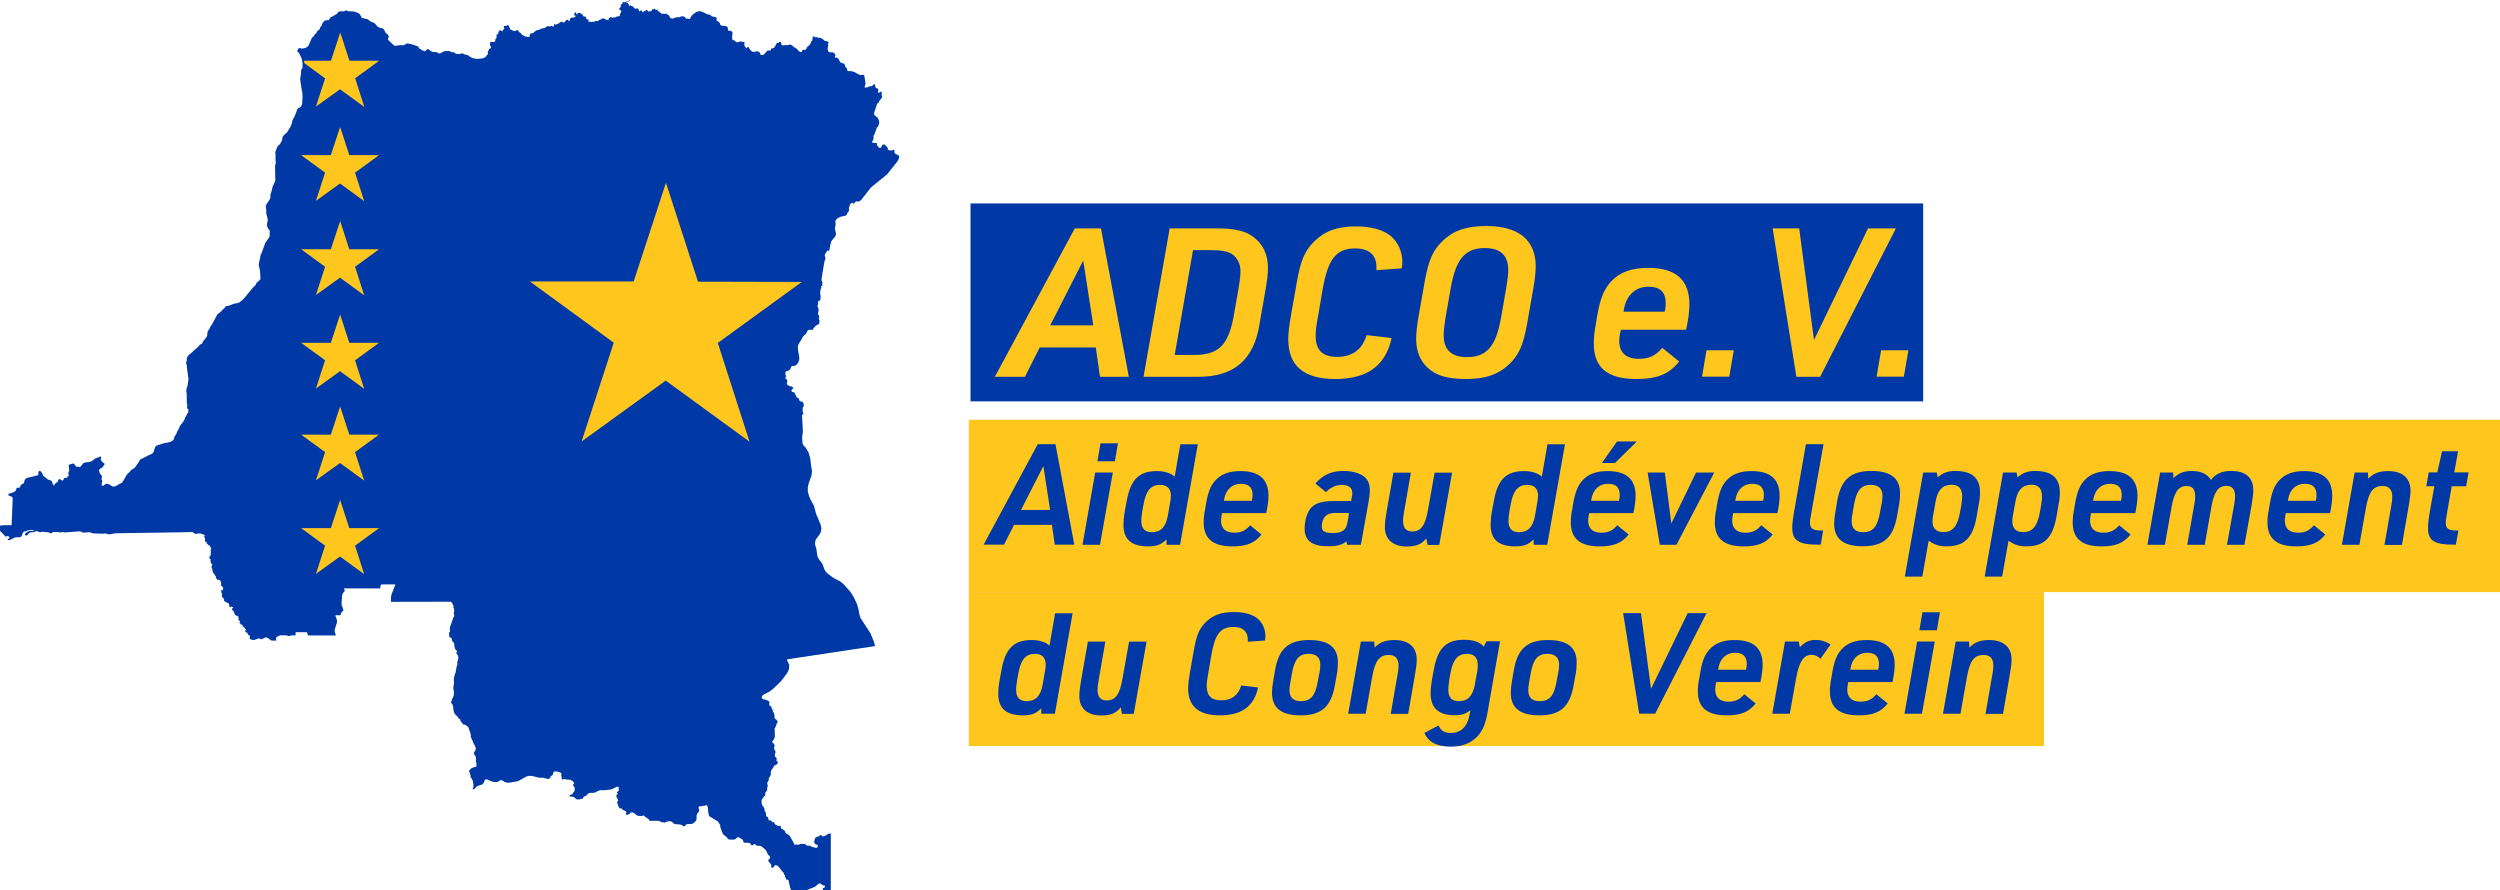 <?xml version="1.0" encoding="UTF-8"?>
<svg xmlns="http://www.w3.org/2000/svg" id="Ebene_2" data-name="Ebene 2" viewBox="0 0 204.48 72.83">
  <g id="Ebene_1-2" data-name="Ebene 1">
    <path d="M51.55,0l-.04.02.04.06h-.05s-.09.05-.09.05h-.04s-.04-.05-.04-.05h-.01s0,0,0,0l-.17.09-.08.02-.07-.04-.04.04-.06.02-.02.02.05.07-.09.03-.04.06-.03.08v.08s-.03.05-.03.05l-.05.06-.04.06.03.09h.02s.08.03.08.03l.03.03v.03s-.01.08-.01.08v.04s-.02.03-.02.03l-.06.06v.04s-.02.1-.02.1v.04s-.05.04-.05.04h-.06s-.17.03-.17.03l-.04.04-.05.02-.25.02-.04-.02h-.03s-.03-.03-.03-.03h-.04s-.03.04-.03.04l-.03.02-.04.02h-.02s-.04.09-.04.09l-.02.09h-.04s-.13-.04-.13-.04l-.13-.07-.14-.04h-.04l-.03.02-.08.05-.02.02-.09.02-.14.09-.08.03h-.04l-.04-.02h-.03s-.04,0-.04,0l-.04.04-.04.04h-.04s-.04-.04-.04-.04l-.06.04h-.08s-.25-.02-.25-.02l-.04-.02.02-.04.05-.06-.05-.04-.12-.04-.04-.03-.02-.05v-.08l-.04-.04-.05-.02h-.1s-.04-.03-.04-.03l-.02-.03-.04-.07-.02-.04-.08-.05-.1-.06-.11-.02-.09.02-.02.05v.08s-.06-.03-.06-.03l-.02-.03-.04-.12-.02-.04-.06.06-.06.09-.02.09.04.04.09.02v.05s-.04.05-.04.05l-.06.04-.28.04-.04.03h0s-.05.12-.05.12v.04s-.02.04-.02.04v.03s-.04.02-.04.02h-.03l-.02-.09-.06-.03h-.08s-.08.06-.08.06l-.11.14-.04.02h-.06s-.07-.06-.07-.06h-.05s-.07,0-.07,0l-.06.04-.1.08-.2.09-.07.04-.06-.06h-.03s-.02,0-.02,0v.02s-.03.04-.03.04v.04s.01.04.01.04v.05s-.09,0-.09,0l-.16-.04h-.03s-.04.04-.04.04h-.04s-.03,0-.03,0l-.08-.02h-.05l-.07.02-.15.11-.08.03-.17.03-.08.02-.15.08-.18.04-.09.04-.23.19-.06.02h-.09s-.06.04-.06.04l-.04.05-.03.07v.04s0,.04,0,.04v.03s-.02.03-.02.03h-.04s-.07,0-.07,0l-.03.02-.06-.04-.07-.02h-.07s-.07-.02-.07-.02h-.01s-.04-.05-.04-.05h-.01s-.01-.03-.01-.03h-.09s-.04-.03-.04-.03l-.05-.11-.11-.06-.02-.02-.04-.03-.1-.13-.06-.05-.18.09h-.09s-.08-.02-.08-.02l-.04-.04-.05-.03-.04-.02h-.06s-.04-.03-.04-.03l-.03-.05v-.06s-.06-.09-.06-.09l-.04-.1-.03-.04h-.09s-.05.04-.05.04l-.04.02h-.06s-.04-.01-.04-.01h-.03l-.04.04-.02.05v.04l.02.05.04.04-.03.04-.09.07-.04.11h-.06s-.07-.06-.07-.06l-.06-.02-.06.02-.04.06-.04.13-.04.06-.03.05-.04.04-.06.04v.04l.02.08v.04s0,.03,0,.03l-.04.07v.02s-.02.02-.02.02l-.05.04v.02s-.01.09-.01.09v.04s-.03.04-.03.04l-.05.03h-.09s-.17,0-.17,0l-.07.04-.02.09v.11s.03.08.03.08l.06.08v.03s0,.04,0,.04l-.04.04-.04.04h-.05s-.03.05-.03.05l-.11.21v.04l.02.08v.04s-.01.04-.01.04l-.07.06-.02.02-.03.06-.07.07-.13.09h-.02s-.08.04-.08.04h-.04s-.46.04-.46.04l-.38-.08-.08-.06-.09-.04-.04-.02-.07-.08h-.02s-.08-.04-.08-.04l-.2-.04-.18-.09h-.04s-.04,0-.04,0h-.02s-.01.02-.01.02h-.04s-.09.03-.09.03h-.23s-.09-.03-.09-.03l-.06-.04-.06-.04-.07-.04h-.19s-.02-.02-.02-.02v-.02s-.04-.01-.04-.01l-.08-.04h-.06s-.13,0-.13,0h-.14s-.07,0-.07,0l-.37.19h-.04s-.08-.01-.08-.01l-.04-.02h-.03s-.03-.04-.03-.04l-.04-.02-.05-.02h-.17s-.07,0-.07,0l-.09-.02-.06-.03-.18-.12-.02-.03-.02-.03h-.04s-.05,0-.05,0h-.04s-.04.03-.04.03l-.03.02-.02.02-.02.04-.03.03-.04.02h-.08s-.03-.04-.03-.04l-.04-.02h-.11s-.04-.08-.04-.08l-.04-.02-.1-.04-.04-.04-.08-.14-.03-.02-.06-.02-.38-.13-.35-.08h-.15s-.05.04-.05.04l-.05.04-.06.04-.09.02h-.31l-.32.05-.09-.02-.08-.05-.42-.4-.04-.08.02-.08.04-.06.02-.06-.03-.08-.06-.09-.07-.07-.06-.03-.04-.03-.08-.18-.08-.12-.06-.06-.06-.03h-.08s-.18-.06-.18-.06l-.07-.04-.08-.06-.18-.22-.07-.05-.25-.1-.13-.08-.09-.08-.1-.06-.35-.07-.09-.04-.04-.05-.02-.06-.1-.16-.04-.05-.06-.04-.17-.08-.12-.03-.08-.04h-.04s-.45-.02-.45-.02l-.14-.07-.08.02-.12.06h-.08s-.26,0-.26,0l-.08.02-.06.05-.08.12-.35.21-.18.08-.03.03-.06.11-.07.1h-.06s-.18.01-.18.01l-.07.02-.13.12-.05.07-.05.09-.03.12-.02.04-.04.04-.04.03-.02.03-.04.15-.05.06-.07.04-.07.06-.13.23h-.01s-.08.04-.08.04l-.02.02h0s-.04.12-.04.12l-.13.11-.09.13-.2.49-.09.13-.13.09-.19.06-.08.02h-.08s-.07,0-.07,0l-.08-.04h-.07s-.08.06-.08.06l-.06.11-.02.08.04.07.11.09.02.04.02.07.13.25.06.16.05.32v.34s-.04.08-.04.08l-.08.13v.08s0,.18,0,.18l-.08.48.13.9.04.11.03.48-.04.56-.04.08-.02.04-.02.07-.06.05-.13.07-.08.05-.05.07-.13.38-.06.1v.04s-.03.08-.03.08l-.02.04-.07.1-.09.2v.05s-.03.11-.03.11l-.09.27-.3.49v.04s-.06.01-.06.01l-.22.21-.05.06-.04.06-.04.23-.02.08-.04.07-.04.07-.06.13-.04.06h-.07s-.02.06-.02.06l-.09.11-.03.04-.15.41v.06l.02.11v.12s0,.37,0,.37l.02.18v.06l-.02.06-.04.13v.07s.02,1.11.02,1.11v.08s-.23.5-.23.5l-.02.08-.02.14-.13.43v.24s-.04.08-.04.08l-.16.27-.08.1-.07.14-.03.09.04.27v.3l.12.49v.11l-.06.3v.11s.03.09.03.09l.07.19.06.03.04.06.03.07v.07s-.02.38-.02.38l-.02.06-.33.47-.3.83-.07.14-.15.72-.02.1.02.09.09.39.04.68-.03.04-.06.07-.25.23-.02.03v.03s-.02.06-.02.06v.02s-.02.01-.02.01l-.04.04-.05.06-.08.06-.73.88-.1.1-.08.09-.03.03-.1.05v.02s-.09.08-.09.08l-.04.03-.21.06-.2.03-.07.02-.26.11-.18.05-.13.02h-.02s-.04.04-.04.04h-.02s-.02.04-.02.04l-.09.11-.15.13-.12.14-.18.14-.08.06-.03.03-.02.02-.04.11-.09.15-.06.15-.06.08-.15.29-.13.17-.08.18-.13.2-.03.06v.06s-.02.04-.02.04v.13l-.02.11-.05.1-.31.4h0s-.02.06-.02.06v.05s-.04.01-.04.01l-.07.05-.06.03h-.02s-.04.04-.04.04l-.06.08-.25.24-.16.13-.21.21-.11.07-.09.08-.1.13-.05.08-.02.09v.12s0,.02,0,.02l-.05.18v.06s0,.06,0,.06l.04.06v.02s.02.04.02.04v.18l.13.93-.08.56-.09.28v.05s-.01.06-.01.06l.04.36v.2s0,.22,0,.22v.21s0,.06,0,.06l.04.08v.08l-.02.17.02.08.04.04.05.03v.04s0,.09,0,.09v.07s-.06.12-.06.12l-.19.33-.08.21-.09.16-.24.3-.15.32-.03.08-.06.06-.06.18-.12.21-.03.03-.02.04-.07.23-.09.09-.02.02-.15.08-.18.05-.17.03-.17.03-.56.18-.07.03-.06.05-.05.07-.12.38-.02.04-.08.09-.02.03h-.04s-.1.06-.1.06l-.15.06-.43.22-.08.04-.11.05-.09.06-.04.07-.02.06-.14.21-.21.29-.09.08-.2.11-.04.04-.02.05-.3.29-.31.53-.04.06-.04.06-.06.05-.18.08-.26.16-.11.04h-.15s-.04,0-.04,0l-.12-.08-.05-.02h-.01s-.04-.06-.04-.06h-.02s-.04-.02-.04-.02h-.08s-.02,0-.02,0l-.04-.04h-.07s-.07.02-.07.02l-.05.03-.08.08-.05.02h-.07s-.07.02-.07.02v-.11s.05-.3.05-.3l-.02-.04-.02-.04-.02-.04v-.04s0-.04,0-.04l.03-.07v-.04s0-.1,0-.1l-.05-.06-.06-.06-.06-.07-.04-.15-.03-.09v-.04s.04-.06.04-.06l.06-.06.15-.06.04-.05.04-.06.06-.08.06-.08v-.07s-.02-.03-.02-.03l-.13-.08-.07-.08-.06-.1-.03-.06v-.04s.03-.05.03-.05v-.05s0-.04,0-.04v-.04s-.03-.01-.03-.01h-.08s-.16.09-.16.09l-.18.04-.08.06-.15.13-.14.07-.15.05-.34.04-.15.06-.11.15h0s0,.02,0,.02l-.06.04-.06.08-.04.03h-.04l-.12-.04h-.11s-.04,0-.04,0l-.04-.04-.06-.11-.04-.04-.08-.06h-.08s-.25.08-.25.08l-.04.02-.02.04.04.38v.08s-.07.15-.07.15v.09s.04.16.04.16l-.02.04h-.06s-.04,0-.04,0l-.02.04.02.07-.02.03h-.04l-.09-.02h-.04s-.08.05-.08.05l-.08.16-.08.02-.05-.02-.08-.08-.05-.02h-.04s-.13.08-.13.08l.04.04v.04s0,.03,0,.03l-.04.02-.2.15-.11.13-.04.04-.08-.17-.03-.13-.02-.05-.04-.04-.06-.03-.23-.08-.07-.05-.18-.16-.1-.06-.04-.04-.04-.13-.07-.1-.04-.06-.08-.1h-.1s-.06.1-.06.1v.13s-.02.11-.02.11l-.14.05-.75.18-.12.06-.06.07-.04.09-.03.08v.09s-.04.05-.04.05l-.18.1-.06.05-.04.08v.06s-.04.04-.04.04l-.09.04h-.15s-.04.04-.04.04v.08s-.08.15-.08.15l-.14.09-.32.11h-.09s-.02.04-.02.04v.08s.02.04.02.04l.02.02.24.08.04.03.03.13-.09,2.17h-.64s-.33.04-.33.04l-.18.1.15.26.07.08.26.26.08.1.02.02.05.02.02.02v.03s.03.07.03.07l.02.03v-.05h0v-.09h.04s.04,0,.04,0l.07.02h.04s.06.02.06.02l.02.05v.06s-.04.05-.04.05l-.09.06-.02.03.05.04h.06s.06,0,.06,0l.42-.21.13-.02h.27l.1-.04.08-.11.06-.18.03-.05.08-.08.03-.02h.07s.03,0,.03,0l.1-.06.14-.04.14-.02h.18s.13.07.13.07h.05s.23.04.23.04h.04s.06.05.06.05l.07.02h.06s.06,0,.06,0l.12-.04h.06s.05.02.05.02l.33.03.15.04.13.06.04-.03.08-.08h.02s.13-.01.13-.01h.31s.11.04.11.04h.05s.07-.04.07-.04h.04s.3.03.3.03l1.17-.09.15.04.09.05.06.02.46-.03h.09s.23.09.23.09h.08s.75.03.75.03l.18-.03.25.06.11.02.49-.09,5.4-.08.83-.02.1.02.06.04.06.05.08.04h.06s.06,0,.06,0l.13-.04h.07s.07,0,.07,0l.07.02.15.06h.03s.14.08.14.08v.04s-.06.06-.06.06v.03l.04.05.02.04v.04s.02.24.02.24l.02.04h.02l.04-.02h.04l.02.04-.08.09h.07s.05.04.05.04l.06.09.05.03h.05s.04.04.04.04l.02.06.06.08.04.06v.05s-.04.05-.04.05v.06s0,.28,0,.28v.04s.01.04.01.04v.04s0,.04,0,.04h-.02s-.04.01-.04.01l-.04.02v.04s-.02.15-.02.15v.02s.04.04.04.04l.02.02h.03s.02,0,.02,0v.05s-.01.05-.01.05l-.04.06v.04h.08l-.02.06v.05l.03.04.04.04.04.04v.04l-.05.09v.06s0,.06,0,.06l.06.13v.06s.03.14.03.14l.02.07.04.06.21.3v.06s.02.06.02.06l.02.06.04.04.04.02h.09s.05.01.05.01l.09.07.05.09.03.22h-.01s-.02.06-.02.06v.04s.04.02.04.02h.05s.02.04.02.04l.02.03.02.03.04.07v.06s-.04.06-.04.06v.08s-.13-.04-.13-.04v.1s.07.25.07.25v.21s.02.04.02.04l.04.02.05.05.06.09v.06s0,.06,0,.06l.02.04.11.04.13.09.1.04.04.04.02.06v.13l.02.06.06.04.04-.06h.02s.02,0,.02,0l.04.02.08.02.04.02.02.03-.02.03-.04.02-.05.02-.02.05v.04s.03.02.03.02l.04.03.04.03.06.09.06.19.06.08.19.09.07.06v.08s0,.06,0,.06v.09s0,.06,0,.06l.06-.03v.03s.02,0,.02,0h0s-.02.02-.02.02l.06.03v.04l-.02.04-.02.04.02.05.06.06.02.04.02.02h.09s.04.04.04.04v.04s0,.05,0,.05l.02.04h.08v.03l-.04.03h.02s.05.01.05.01h.04s.02.05.02.05v.05s0,.03,0,.03l.06-.02.04.05-.02.04-.04.04-.02.05v.03s.05.03.05.03l.08.04-.02.04h0s0,.02,0,.02v.03s.03-.02.03-.02l.02-.02.02-.02.04.12.02.04.04.04.08.04.03.03v.06s-.03.11-.03.11l.03.06.04.04.21.06h.11s.32-.12.32-.12h.12s.13.06.13.06h.05s.24-.13.24-.13l.06-.02.13.02.11.06.2.16.11.02h.34s-.03-.1-.03-.1v-.11s.04-.08.04-.08l.07-.04.06-.02.16-.08h.06s.47,0,.47,0l.15.06h.05s.06-.01.06-.01l.09-.04h.06s.24-.01.24-.01h.02s.08,0,.08,0l-.02-.14v-.08s.06-.04.06-.04h.86l.03.02.02.11.02.05.06.09h2.25l-.08-.3-.02-.1.02-.12.17-.53v-.11s0-.09,0-.09l-.03-.1-.04-.11-.04-.1v-.11s.28.02.28.02h.08s.06-.07.06-.07l.04-.15.06-.06h0s0,0,0,0l.11-.09v-.11l-.1-.26-.04-.13v-.12s.04-.63.04-.63l.04-.12.04-.08.11-.13.03-.06v-.04s-.08-.15-.08-.15h2.99v-.18s.03-.06.03-.06l.04-.06.03-.03h.05s1.08,0,1.08,0l-.33.87-.03.19v.37s4.82-.01,4.82-.01h.08s.02.04.02.04h.02s.03.03.03.03l.03.03.08.19.02.02.02.04v.04s-.03.03-.03.03v.02s.01.04.01.04l.03.03.02.03.02.05v.02s-.03.04-.03.04v.04s.04.04.04.04v.02s0,.05,0,.05l-.04.08v.05s-.01.04-.01.04v.03s.02.02.02.02l.02.04v.15l-.02.03-.06.06-.02.02v.07s-.02.06-.02.06l-.22.62-.02.17.02.1v.04s0,.05,0,.05l-.06.08-.02.04.02.26v.07s.06.03.06.03l.12.07.03.04v.1s.03.08.03.08l.04.06.1.11.02.05v.07s.02.16.02.16l.04.18.04.07.11.11.04.07-.06.03-.02.05.04.1.1.15.03.16-.02.17-.09.3h.02s0,.02,0,.02h.02s.04,0,.04,0l-.07.12-.04.12-.09.53-.03.03-.03.13-.04.09-.04.31.02.2-.06.45.05.39v.15s-.04.16-.04.16l-.12.24-.03.13-.04.08v.09s.08.08.08.08l.03.04.05.16.04.34.04.15.09.16.25.25.06.15h.02s.06-.04.06-.04h.02s0,.11,0,.11l.05.11.22.26.04.02h.02s.03-.04.03-.04l.04.03.07.05.15.1.05.06.03.08.04.14.08.21.04.16.02.05-.02.12.07.18.09.18.07.18.09.15.03.12.06.06v.05s.01.04.01.04l-.02.08v.04s-.02.06-.02.06l-.09.14-.03.08.02.08.04.06.05.05.04.08.02.16v.16s0,.13,0,.13l.06.1-.02.03h0s0,.16,0,.16v.08s-.05.03-.05.03h-.07s-.1.04-.1.04l-.16.06-.07.05-.08.08-.07.09v.06l.04.06.08.27v.15l.02.02.06.04h.02s0,.08,0,.08l.07.11.02.07.05.35-.02.16-.06.15h.1s.07-.05.07-.05l.17-.18.06-.04.39-.13.11-.1.12-.3.14-.02.44.18.15.04h.15s.14,0,.14,0l.09-.05.08-.06.09-.04h.09s.08.04.08.04l.15.1.08.03.15.03h.17s.71-.12.71-.12l.68-.38.16-.05h.15s.15,0,.15,0l.57.15h.13s.15,0,.15,0l.15.02.16.05.16.03.13-.05.03-.04.03-.09.02-.04.04-.03.08-.05.04-.04.04-.08v-.09s.05-.07.05-.07l.07-.04h.13s.18.04.18.04l.17.06.08.08v.04l-.02.07v.08s.04.08.04.08v.04s0,.13,0,.13l.03.05.08-.02.08-.02h.06l.14.04h.08s.14.01.14.01h.08s.08.04.08.04l.11.07.1.09.04.08-.02.05-.04.04-.03.04v.06l.02.04.06.06.03.04.02.06v.08s0,.08,0,.08v.07s-.05.06-.05.06l-.12.19-.05.05-.16.05-.05.04.04.07.06.03h.15l.08.02.09.05.13.12.08.04h.09s.09,0,.09,0l.16-.06h.04s.04,0,.04,0h.04s.03-.04.03-.04v-.04s.03-.04.03-.04l.02-.04.04-.03.04-.02.08-.02.04-.02.04-.04.07-.09.04-.04.15-.06h.29l.15-.04.28-.14.16-.05.15.02.56-.05.23-.05.37-.18.12-.02.05.04v.09s0,.1,0,.1v.08s0,.04,0,.04l-.03.02-.08.04-.05.04.02.03.04.04.02.04-.03.07-.05.04-.03.04v.09l.03.09.09.15.03.06v.04s-.06.06-.06.06l-.02.04v.1s.12.32.12.32l.04.06.03.04.03.02h.04s.05,0,.05,0h.05s.03.04.03.04l.02.04.04.03.22.11.07.06v.02s0,.02,0,.02v.02l-.04.1.03.05.06.03h.08s.04-.02.04-.02l.02-.03.03-.02h.05s.04-.02.04-.02v-.04s.02-.04.02-.04l.04-.02h.18s.13.08.13.08l.12.11.15.09h.07s.22.01.22.01h.05s.07-.04.07-.04h.03s.04,0,.04,0h.02s.01.04.01.04l.21.16.09.04.06.04.05.12.07.03h.05s.66,0,.66,0l.09.03.08.05.08.04h.14s.08.03.08.03h.04s.04-.02.04-.02l.08-.05h.04s.14-.04.14-.04h.15l.09.03.07.05.06.06.07.06.14.04.31.02.15.03.07.04.06.05.07.04.08-.02.06-.06.05-.06.06-.05h.28s.16-.02.16-.02l.15-.08.13-.13.08-.15v-.32s.05-.15.05-.15l.06-.08.06-.06.04-.06v-.11l-.04-.16v-.08s.05-.05.05-.05h.03s.09,0,.09,0h.04s.15-.05.15-.05h.16s.11-.06.11-.06h.02s.07.09.07.09l.04.18.02.18v.13s.08.33.08.33l.72.44.19.31v.15s.2.53.2.53l.06.08.23.18.16.19.11.04h.17s.18,0,.18,0l.13-.04.07-.06.04-.05.05-.04h.1s.08.04.08.04l.22.13.06.07.02.1.03.08.09.03h.07s.06-.01.06-.01l.28.03.04.02.02.03v.04s.03.04.03.04l.09.07.06-.02.06-.06.1-.03.08.04.06.06.06.04h.18s.08,0,.08,0l.07.03.06.04.32.27.05.09.08.19.05.09.13.13.04.07v.1l-.05.06-.06.04-.04.06.03.1.08.11.08.08.06.09v.2s.05.04.05.04h.06l.06-.02.04-.05.06-.11.06-.03.18.04.15.16.26.34.07.06.03.04.04.14v.02s.06.02.06.02l.02.02v.02l-.02.04v.04s0,.04,0,.04v.02s.02.02.02.02h.02s.02,0,.02,0h.01s.04.15.04.15l.04.02h.11s.04.08.04.08l.12.56.06.16.11.11.06.06.06.02.07-.02.07-.02h.1s.1-.02.1-.02h.09l.08.04.04.05.03.06.03.04.06.02.04-.02.07-.09.06-.03.09-.04.23-.15.54-.21.08-.05.23-.2.09-.04h.09s.07.05.07.05l.06.05.07.05h.05s.04,0,.04,0h.03l.04.04v.04s0,.04,0,.04l-.02.04v.03s-.04.02-.04.02l-.07.02-.03.03v.04s0,.08,0,.08v.04s-.03.01-.03.01h-.04s-.04.03-.04.03v.05l.02.05v.04s.04.04.04.04l.04.04.06.04.08.03.15.04h.25s.06,0,.06,0l.06-.12v-4.89s0-.02,0-.02l-.17.02-.08.03-.13.1-.21.09h-.06s-.04-.02-.04-.02l-.07-.06-.05-.02h-.08s-.06.06-.06.06l-.08.05-.17.06-.06.04-.03.05-.04.15-.02.09-.02.04v.04l.02.03.11.14.06.03h.06l.05.02v.07s0,.07,0,.07l-.04.06-.06.04h-.08s-.03,0-.03,0h-.01s-.02-.04-.02-.04h-.02s-.03-.01-.03-.01h-.05s-.03,0-.03,0l-.11-.04-.16-.09h-.04s-.15,0-.15,0h-.04s-.04-.02-.04-.02l-.05-.04-.07-.08h-.04s-.32-.01-.32-.01l-.09.03-.09.04-.06.04-.04-.07h-.06s-.06.04-.06.04h-.06s-.04-.03-.04-.03h-.04s0-.06,0-.06l-.02-.04-.31-.56-.11-.12-.23-.13-.04-.05v-.07s-.06-.08-.06-.08l-.06-.06-.05-.04-.13-.07-.06-.04-.02-.06v-.11s-.04-.04-.04-.04l-.13.02-.08-.02-.19-.1-.05-.04-.07-.14-.05-.04-.09.06v-.04s-.06-.08-.06-.08l-.02-.02-.04-.03-.04-.02h-.04l-.06.02-.04-.06-.04-.19-.05-.04-.06-.02-.04-.05-.04-.27v-.04s-.07-.06-.07-.06l-.02-.04h.01v-.06l-.07-.23-.02-.04-.06-.06-.03-.04-.04-.11-.02-.03-.02-.06v-.21s0-.07,0-.07l.2-.29v-.02s.1-.06.1-.06h.02s-.03-.15-.03-.15l.02-.08.04-.06.04-.04.07-.15v-.13s0-.04,0-.04v-.03s.04-.04.04-.04v-.04s0-.04,0-.04l-.04-.21v-.04l.06-.07.05-.1v-.04s.02-.04.02-.04v-.08s0-.04,0-.04l.03-.04.06-.07v-.04s.03-.04.03-.04l.04-.08v-.04s0-.17,0-.17l.02-.09.04-.09.05-.08.06-.07.03-.04.03-.08.06-.1.02-.02h.02s.05,0,.05,0h.02s.06-.05.06-.05l.06-.06.05-.07v-.08s0-.03,0-.03l-.09-.06-.02-.04v-.04s.03-.09.03-.09v-.04l-.1-.11-.05-.07v-.05l.02-.04-.03-.06v-.04s.04-.04.04-.04v-.04s.02-.05.02-.05v-.05l-.03-.07-.04-.06-.04-.07v-.09s0-.09,0-.09l.02-.06.02-.06-.02-.08h0l-.04-.02h0s-.02-.03-.02-.03v-.04s-.01-.01-.01-.01l-.13-.11.04-.07.09-.11.06-.12.04-.15v-.31s-.02-.28-.02-.28l.02-.08.12-.25.04-.17.04-.07.07-.03h0s-.1-.12-.1-.12l-.02-.06-.02-.02h-.04s-.04-.04-.04-.04l-.06-.08-.02-.08v-.18s-.01-.04-.01-.04l-.04-.09v-.04s-.03-.05-.03-.05l-.07-.08v-.04s0-.02,0-.02l.09-.03.03-.03h-.13l-.04-.02-.02-.05v-.11s-.02-.04-.02-.04l-.03-.04-.1-.07-.04-.04-.02-.06v-.06s.02-.07.02-.07v-.08s-.09-.09-.09-.09l-.14-.07-.18-.04-.17-.06-.06-.14.08-.14.17-.11.35-.17.35-.26.65-.63.49-.65.15-.33.02-.35-.17-.35-.02-.07.11-.04,7.1-1.07-.09-.35-.28-.69-.83-1.28-.1-.36-.04-.25-.13-.49-.29-.62-.23-.36-.56-.64-.3-.25-.54-.28-.52-.39-.12-.13-.09-.14-.2-.52-.26-.34-.11-.19-.04-.15-.06-.47-.12-.43v-.15s.07-.25.07-.25l.29-.39.12-.22.04-.3-.07-.32-.37-.88-.16-.62-.3-.55-.13-.32v-.02l-.08-.31v-.32s.07-.32.07-.32l.23-.64.04-.32v-.15s-.03-.05-.03-.05l-.12-.93-.13-.45-.24-.4-.15-.15-.06-.09-.04-.11-.04-.45.06-.44v-.3s-.06-.98-.06-.98v-.11s.03-.06.03-.06l.11-.1-.06-.05-.03-.08v-.25s0-.08,0-.08l.03-.07.05-.03.02-.04-.04-.25-.04-.06-.05-.04-.07-.03h-.07s-.07-.04-.07-.04l-.04-.07-.02-.08-.02-.06-.06-.04-.07-.03-.06-.03-.02-.06v-.06s-.03-.04-.03-.04l-.06-.08-.04-.11v-.03s-.07-.03-.07-.03h-.08s-.07-.03-.07-.03l-.03-.06v-.08s.04-.06.04-.06l.04-.04h.09s-.06-.11-.06-.11l-.06-.06-.08-.04h-.12s-.05-.04-.05-.04l-.14-.09-.04-.04.03-.3-.03-.08-.04-.04-.04-.02-.04-.02v-.05s0-.06,0-.06l.06-.06v-.05s-.05-.07-.05-.07l-.02-.07v-.08s.02-.11.02-.11l.05-.04.11-.04.09-.03.06-.04.06-.06.04-.07.03-.06v-.04s.02-.04.02-.04l.04-.04.03-.02h.11s.17-.04.17-.04l.13-.11.1-.15.06-.18.03-.16-.02-.13-.1-.61v-.14s0-.14,0-.14l.08-.17.14-.23.1-.16.08-.15.04-.07.19-.16.04-.05.11-.22.05-.06.06-.03h.3s.01-.01.01-.01h.02s.08-.15.08-.15l.13-.14.15-.11.15-.06.04-.23v-.08s-.02-.04-.02-.04l-.04-.08v-.04l.04-.1v-.03l-.02-.08-.04-.06-.04-.06v-.09l.05-.24-.02-.15-.06-.15-.02-.06.02-.05.02-.04.02-.04v-.06s-.02-.07-.02-.07v-.08l.05-.06.11-.04.04-.05v-.06s.02-.23.02-.23l-.04-.23v-.09l.05-.3v-.02s.04-.01.04-.01l.02-.02v-.05s-.04-.04-.04-.04v-.02s0-.04,0-.04l.04-.02h.04l.03-.02v-.06s0-.23,0-.23l-.02-.06-.05-.11v-.07s.24-1.47.24-1.47l.06-.14.02-.07v-.08l-.05-.17v-.06s.04-.11.04-.11l.17-.24.02-.04.04.02.03.02.03.02.04-.03v-.03s.13-.64.13-.64l.03-.08.04-.07.27-.32.07-.15v-.16s-.08-.31-.08-.31v-.08s.06-.32.06-.32l-.03-.21v-.04s.08-.15.08-.15l.05-.03.08-.06.06-.04.16-.08.41-.09.04-.02.04-.05.07-.13h.01s.02-.07.02-.07l.08-.09.03-.07-.02-.16v-.07l.04-.05v-.04s.03-.04.03-.04v-.09s.01-.02.01-.02l.12-.13h.04s.03-.02.03-.02h.04l.04.04.07.04.05-.06.04-.08.06-.05h.13s.06,0,.06,0h.07s.06-.04.06-.04l.05-.03.08-.07.79-1.01,1.32-1.07.84-1.06.11-.2.04-.2-.05-.08-.22-.12-.09-.06-.03-.06v-.08s-.02-.17-.02-.17l-.18.07h-.06s-.06.01-.06.01l-.17-.04-.05-.03-.02-.04h0s.03-.03.03-.03v-.05s-.01-.01-.01-.01l-.22-.25-.06-.04h-.15l-.06.11-.05.13-.11.05-.06-.03-.07-.06-.06-.08-.04-.06-.02-.06v-.06s0-.05,0-.05l-.04-.02h-.27l-.06-.02-.02-.07.04-.08.05-.08.03-.06v-.07s0-.14,0-.14v-.07l.02-.04.08-.12v-.03s.02-.06.02-.06l.13-.35v-.02s0-.04,0-.04l.02-.02h.01s.05-.02.05-.02h.01s.02-.04.02-.04l.1-.26v-.16s-.04-.15-.04-.15l-.09-.16-.06-.06-.18-.13-.04-.06v-.08s0-.08,0-.08l.22-.66.07-.13v-.02s.06,0,.06,0h.02s.02-.03.02-.03v-.06s.08-.13.08-.13l.11-.13.05-.07.02-.08v-.05s-.04-.08-.04-.08v-.05s.02-.11.02-.11v-.04l-.06-.09-.06.02-.08.06-.08.03-.04-.08.04-.2-.06-.07-.12-.05-.05-.04-.03-.06v-.13s-.02-.04-.02-.04l-.07-.05-.06.04-.06.08-.08.05h-.15l-.07.03-.12.06h-.05s-.08.03-.08.03h-.04s-.04-.02-.04-.02l-.04-.04v-.02l.02-.02.02-.05.04-.15v-.08l-.09-.56-.06-.1-.04-.02h-.04l-.04.02h-.04s-.08,0-.08,0h-.04l-.15-.05-.31-.18-.26-.08h-.26s-.06-.03-.06-.03l-.03-.04v-.04s0-.04,0-.04v-.04s-.03-.04-.03-.04l-.1-.11-.04-.09-.02-.08-.04-.08-.09-.05-.16-.04-.06-.04-.06-.08-.09-.18-.06-.07-.09-.06h-.05s-.04,0-.04,0h-.04s-.04-.04-.04-.04v-.05l.02-.04.03-.04v-.04s-.03-.08-.03-.08l-.08-.08-.11-.06h-.08s-.18-.01-.18-.01l-.11-.08-.04-.14v-.17l.04-.11v-.04s0-.04,0-.04l-.03-.06v-.04l.02-.04.04-.05.02-.04-.04-.03-.04-.02-.08-.05h-.03s-.08,0-.08,0h-.03l-.06-.04-.11-.1-.04-.04-.16-.07-.05-.02h-.11l-.12-.05h-.04s-.02,0-.02,0l-.06.03-.02-.02-.04-.04h-.01s-.09-.03-.09-.03h-.06s-.04.06-.04.06v.13s-.02.07-.02.07v.08s-.08.06-.08.06l-.02.04-.03.09-.04.08-.04.07-.2.17-.04.06-.04.09-.06.09h-.06s-.08,0-.08,0h-.09l-.04.04-.02.08-.03.06h-.1s-.09-.04-.09-.04l-.25-.25-.04-.03-.15-.07h0s-.02-.05-.02-.05l-.04-.02-.18-.13-.04-.03-.23.06h-.08s-.18,0-.18,0l-.11.02h-.04l-.1-.04-.02-.08v-.08l-.06-.08-.06-.02-.04.02-.03.04-.06.03h-.11l-.16.31-.06.08-.06.04-.16.04-.04.03v.04s-.03.05-.03.05l-.02.04h-.04s-.04,0-.04,0h-.04s-.04,0-.04,0l-.09.02-.05.04-.16.19-.07.07-.08.05h-.09s-.09-.02-.09-.02l-.03-.04v-.06s-.05-.08-.05-.08l-.13-.1h-.16s-.17.04-.17.04l-.15-.02-.08-.05-.07-.08-.11-.13v-.08s-.04-.03-.04-.03h-.06s-.04.01-.04.01l-.06.07h-.04s-.12-.16-.12-.16l-.02-.04v-.03s-.01-.03-.01-.03v-.04s0-.09,0-.09l.02-.06-.02-.04-.2-.03h-.04s-.03,0-.03,0l-.04-.04h-.02s-.04.01-.04.01h-.02s0,.02,0,.02h0v.03l-.02.02h-.02s-.06-.02-.06-.02h-.02s-.11.02-.11.02h-.03s-.05-.04-.05-.04l-.07-.07-.04-.04h-.03s-.1-.03-.1-.03h-.01l-.03-.06-.02-.09v-.16s.03-.23.03-.23v-.08s-.04-.04-.04-.04l-.02-.04-.04-.04-.04-.02h-.04l-.07.02h-.03l-.06-.04-.02-.06-.03-.16-.05-.09-.07-.04-.35-.04-.08-.03-.06-.06-.02-.04-.02-.08-.02-.04-.03-.04-.13-.09h-.02s-.03-.02-.03-.02l-.02-.02-.02-.02.02-.17v-.05s-.11-.04-.11-.04h-.04s-.06-.04-.06-.04h-.04s-.07-.01-.07-.01h-.04s-.04-.02-.04-.02l-.05-.04-.05-.05-.06-.04h-.06s-.09-.02-.09-.02l-.09-.03-.32-.16-.16-.06-.16-.02-.18.05-.14.08-.11.08-.11.09-.11.13-.02.03-.04.09-.02.04-.04.05h-.02s-.07,0-.07,0h0s-.02-.03-.02-.03l-.02-.02h-.03s-.02,0-.02,0l-.04.04h-.03s-.03-.01-.03-.01l-.16-.17-.03-.02h-.06s-.18,0-.18,0l-.04.02-.05.04h-.04s-.05,0-.05,0h-.04l-.02.04h-.02l-.04-.04h-.06s-.07.01-.07.01l-.05.06-.02-.03-.03.03-.05.02-.06.02h-.03s-.07,0-.07,0l-.11-.04h-.05s0-.04,0-.04l-.07-.15-.05-.04-.06-.04-.06-.04-.04-.06-.09.04-.02.02-.04-.04h-.07s-.07,0-.07,0h-.1s-.08-.05-.08-.05l-.07-.05-.03-.07h-.02s-.05.02-.05.02h-.01s0-.06,0-.06v-.02l-.05.02-.02-.03-.04-.12-.02.02-.04.04v-.02s-.04-.01-.04-.01v-.02s-.07.02-.07.02l-.02-.03-.03-.04-.06-.03v.04s-.04.03-.04.03h-.03s-.04.01-.04.01h-.02s-.02-.01-.02-.01h-.01s0,.09,0,.09v.03s-.02-.01-.02-.01h-.04s-.02,0-.02,0l-.02.05h-.11s-.04.04-.04.04l-.05-.04-.07-.08-.04-.02h-.05s-.04,0-.04,0l-.02.04v.06l-.06-.02h-.07s-.05.05-.05.05v.08s-.08-.06-.08-.06l-.04-.07-.04-.05h-.09s-.01.02-.01.02l-.04.04-.04.02-.03-.08-.02-.03v-.04s0-.05,0-.05h-.02s-.04.01-.04.01h-.02s-.01-.08-.01-.08l-.05-.03h-.04s.04.04.04.04l-.04.05h-.05s-.06-.02-.06-.02l-.04-.03-.11-.12-.06-.04-.08-.02h0s-.01-.01-.01-.01l-.03-.04h-.02s-.05,0-.05,0l-.03.03h-.03s-.06-.04-.06-.04v-.02l.02-.02h.01s0-.03,0-.03l.02-.02h-.09l-.03-.04v-.05s-.04-.05-.04-.05h-.08s-.07,0-.07,0h0ZM2.48,43.41l-.12.03-.15.08-.12.1-.05.1.02.05.05.03h.07l.06-.03.13-.16.06-.04.12-.03.25-.02.11-.06h.02l-.02-.04h-.06l-.13.02-.25-.03h0Z" style="fill: #0039a5; stroke-width: 0px;"></path>
    <g>
      <rect x="79.24" y="34.33" width="125.24" height="14.1" style="fill: #ffc61e; stroke-width: 0px;"></rect>
      <rect x="79.24" y="48.43" width="87.94" height="12.59" style="fill: #ffc61e; stroke-width: 0px;"></rect>
      <g>
        <path d="M82.94,42.93l-.82,1.62h-1.67l4.43-8.22h1.45l1.54,8.22h-1.6l-.23-1.62h-3.11ZM85.34,38.12l-1.83,3.59h2.38l-.55-3.59Z" style="fill: #0039a5; stroke-width: 0px;"></path>
        <path d="M89.58,38.65h1.44l-1.05,5.91h-1.43l1.04-5.91ZM90.01,36.26h1.43l-.25,1.47h-1.43l.25-1.47Z" style="fill: #0039a5; stroke-width: 0px;"></path>
        <path d="M95.41,44.12s-.07.06-.08.07c-.39.37-.77.5-1.42.5-1.37,0-2.02-.56-2.02-1.77,0-.29.03-.67.1-1.06l.16-.86c.31-1.76,1-2.47,2.47-2.47.44,0,.77.07,1.13.23q.07.02.23.15s.05.03.1.07l.46-2.64h1.43l-1.45,8.22h-1.11v-.44ZM93.42,41.93c-.05.24-.07.46-.07.66,0,.63.28.94.86.94.74,0,1.14-.43,1.31-1.35l.2-1.16c.02-.14.05-.33.05-.46,0-.6-.3-.9-.9-.9-.74,0-1.14.48-1.34,1.61l-.12.66Z" style="fill: #0039a5; stroke-width: 0px;"></path>
        <path d="M99.92,42.14c-.03.16-.05.31-.05.44,0,.65.38.99,1.08.99.56,0,.93-.17,1.3-.61l.93.76c-.56.7-1.22.97-2.37.97-1.6,0-2.36-.63-2.36-1.96,0-.3.03-.7.12-1.09l.07-.43c.17-.98.38-1.5.77-1.92.47-.52,1.14-.76,2.05-.76,1.54,0,2.29.67,2.29,2.03,0,.39-.07.88-.18,1.41h-3.62l-.03.18ZM102.39,40.95c.05-.18.06-.3.06-.47,0-.61-.31-.91-.96-.91-.71,0-1.23.47-1.36,1.27l-.02.12h2.28Z" style="fill: #0039a5; stroke-width: 0px;"></path>
        <path d="M110.56,40.72c.03-.17.05-.3.05-.38,0-.45-.3-.68-.86-.68-.48,0-.91.2-1.3.59l-.86-.7c.6-.7,1.31-1.03,2.29-1.03.75,0,1.38.18,1.76.52.27.24.4.6.4,1.06,0,.26-.04.58-.12,1.05l-.61,3.41h-1.12l-.06-.28c-.36.29-.78.4-1.49.4-1.32,0-1.93-.45-1.93-1.43,0-.71.21-1.37.54-1.73.36-.38.92-.54,1.89-.54h1.37l.05-.27ZM109.33,41.95c-.46,0-.75.08-.93.28-.18.17-.29.5-.29.83,0,.39.25.54.91.54.46,0,.77-.1.97-.32.13-.15.17-.29.25-.7l.1-.62h-1.01Z" style="fill: #0039a5; stroke-width: 0px;"></path>
        <path d="M115.4,38.65l-.54,3.1c-.09.52-.1.62-.1.84,0,.59.24.88.75.88.71,0,1.06-.47,1.29-1.77l.54-3.04h1.43l-1.05,5.91h-.96l-.1-.54c-.38.48-.82.67-1.59.67-1.14,0-1.8-.58-1.8-1.58,0-.31.05-.75.16-1.37l.54-3.09h1.43Z" style="fill: #0039a5; stroke-width: 0px;"></path>
        <path d="M125.44,44.12s-.07.06-.08.07c-.39.37-.77.5-1.42.5-1.37,0-2.02-.56-2.02-1.77,0-.29.03-.67.1-1.06l.16-.86c.31-1.76,1-2.47,2.47-2.47.44,0,.77.07,1.13.23q.07.02.23.15s.05.03.1.07l.46-2.64h1.43l-1.45,8.22h-1.11v-.44ZM123.45,41.93c-.05.24-.07.46-.07.66,0,.63.28.94.86.94.74,0,1.14-.43,1.31-1.35l.2-1.16c.02-.14.05-.33.05-.46,0-.6-.3-.9-.9-.9-.74,0-1.14.48-1.34,1.61l-.12.66Z" style="fill: #0039a5; stroke-width: 0px;"></path>
        <path d="M129.95,42.14c-.03.16-.05.31-.05.44,0,.65.38.99,1.08.99.56,0,.93-.17,1.3-.61l.93.76c-.56.7-1.22.97-2.37.97-1.6,0-2.36-.63-2.36-1.96,0-.3.03-.7.12-1.09l.07-.43c.17-.98.38-1.5.77-1.92.47-.52,1.14-.76,2.05-.76,1.54,0,2.29.67,2.29,2.03,0,.39-.07.88-.18,1.41h-3.62l-.03.18ZM132.42,40.95c.05-.18.06-.3.06-.47,0-.61-.31-.91-.96-.91-.71,0-1.23.47-1.36,1.27l-.02.12h2.28ZM132.27,36.11h1.61l-1.79,1.76h-1.07l1.24-1.76Z" style="fill: #0039a5; stroke-width: 0px;"></path>
        <path d="M134.75,38.65h1.42l.53,4.17,2.02-4.17h1.49l-3.09,5.91h-1.36l-1-5.91Z" style="fill: #0039a5; stroke-width: 0px;"></path>
        <path d="M141.73,42.14c-.03.16-.05.31-.05.44,0,.65.38.99,1.08.99.56,0,.93-.17,1.3-.61l.93.76c-.56.7-1.22.97-2.37.97-1.6,0-2.36-.63-2.36-1.96,0-.3.03-.7.12-1.09l.07-.43c.17-.98.38-1.5.77-1.92.47-.52,1.14-.76,2.05-.76,1.54,0,2.29.67,2.29,2.03,0,.39-.07.88-.18,1.41h-3.62l-.03.18ZM144.21,40.95c.05-.18.06-.3.06-.47,0-.61-.31-.91-.96-.91-.71,0-1.23.47-1.36,1.27l-.02.12h2.28Z" style="fill: #0039a5; stroke-width: 0px;"></path>
        <path d="M149.15,36.33l-1.04,5.86c-.06.35-.07.39-.07.53,0,.51.22.67.9.67h.18l-.2,1.16h-.25c-1.56,0-2.08-.36-2.08-1.39,0-.33.05-.69.14-1.24l.98-5.59h1.44Z" style="fill: #0039a5; stroke-width: 0px;"></path>
        <path d="M150.27,40.97c.31-1.75,1.11-2.45,2.8-2.45,1.58,0,2.34.6,2.34,1.84,0,.25-.03.66-.09.97l-.16.9c-.31,1.75-1.11,2.45-2.8,2.45-1.59,0-2.34-.6-2.34-1.85,0-.27.03-.59.1-.96l.15-.9ZM153.9,41.25c.05-.28.07-.5.07-.7,0-.59-.32-.89-.96-.89-.78,0-1.15.44-1.36,1.59l-.12.69c-.06.33-.08.49-.08.68,0,.61.31.91.94.91.79,0,1.17-.44,1.37-1.59l.13-.69Z" style="fill: #0039a5; stroke-width: 0px;"></path>
        <path d="M157.3,38.65h1.11l.08.39c.44-.38.84-.52,1.44-.52,1.37,0,2.02.58,2.02,1.77,0,.3-.03.61-.12,1.05l-.15.88c-.31,1.77-1,2.47-2.48,2.47-.56,0-.99-.14-1.45-.46l-.52,2.93h-1.43l1.5-8.5ZM160.42,41.27c.06-.31.07-.46.07-.66,0-.64-.28-.96-.86-.96-.74,0-1.15.43-1.31,1.36l-.21,1.16c-.03.2-.05.33-.05.46,0,.59.3.89.9.89.74,0,1.15-.48,1.35-1.6l.12-.66Z" style="fill: #0039a5; stroke-width: 0px;"></path>
        <path d="M163.83,38.65h1.11l.08.39c.44-.38.84-.52,1.44-.52,1.37,0,2.02.58,2.02,1.77,0,.3-.03.61-.12,1.05l-.15.88c-.31,1.77-1,2.47-2.48,2.47-.56,0-.99-.14-1.45-.46l-.52,2.93h-1.43l1.5-8.5ZM166.95,41.27c.06-.31.07-.46.07-.66,0-.64-.28-.96-.86-.96-.74,0-1.15.43-1.31,1.36l-.21,1.16c-.03.2-.05.33-.05.46,0,.59.3.89.9.89.74,0,1.15-.48,1.35-1.6l.12-.66Z" style="fill: #0039a5; stroke-width: 0px;"></path>
        <path d="M171,42.14c-.03.16-.05.31-.05.44,0,.65.38.99,1.08.99.56,0,.93-.17,1.3-.61l.93.76c-.56.7-1.22.97-2.37.97-1.6,0-2.36-.63-2.36-1.96,0-.3.04-.7.12-1.09l.07-.43c.17-.98.38-1.5.77-1.92.47-.52,1.14-.76,2.05-.76,1.54,0,2.29.67,2.29,2.03,0,.39-.07.88-.18,1.41h-3.62l-.03.18ZM173.48,40.95c.05-.18.06-.3.06-.47,0-.61-.31-.91-.96-.91-.71,0-1.23.47-1.36,1.27l-.02.12h2.28Z" style="fill: #0039a5; stroke-width: 0px;"></path>
        <path d="M176.67,38.65h1.08l.02.46c.37-.39.86-.59,1.49-.59.75,0,1.29.25,1.58.74.36-.5.9-.74,1.65-.74,1.19,0,1.81.54,1.81,1.58,0,.3-.05.67-.14,1.23l-.58,3.23h-1.43l.58-3.24c.06-.36.08-.53.08-.75,0-.55-.24-.83-.71-.83-.67,0-1,.48-1.23,1.74l-.54,3.08h-1.43l.56-3.21c.08-.4.09-.55.09-.75,0-.58-.23-.85-.7-.85-.68,0-1.01.48-1.24,1.75l-.54,3.06h-1.43l1.04-5.91Z" style="fill: #0039a5; stroke-width: 0px;"></path>
        <path d="M186.93,42.14c-.03.16-.05.31-.05.44,0,.65.38.99,1.08.99.56,0,.93-.17,1.3-.61l.93.76c-.56.7-1.22.97-2.37.97-1.6,0-2.36-.63-2.36-1.96,0-.3.03-.7.12-1.09l.07-.43c.17-.98.38-1.5.77-1.92.47-.52,1.14-.76,2.05-.76,1.54,0,2.29.67,2.29,2.03,0,.39-.07.88-.18,1.41h-3.62l-.03.18ZM189.41,40.95c.05-.18.06-.3.06-.47,0-.61-.31-.91-.96-.91-.71,0-1.23.47-1.36,1.27l-.02.12h2.28Z" style="fill: #0039a5; stroke-width: 0px;"></path>
        <path d="M192.6,38.65h1.08l.03.5c.43-.45.9-.62,1.62-.62,1.17,0,1.83.58,1.83,1.6,0,.3-.05.69-.14,1.21l-.56,3.23h-1.43l.56-3.23c.06-.33.08-.51.08-.7,0-.59-.26-.89-.79-.89-.77,0-1.13.47-1.36,1.76l-.54,3.05h-1.43l1.04-5.91Z" style="fill: #0039a5; stroke-width: 0px;"></path>
        <path d="M198.45,39.77l.2-1.13h.7l.39-1.73h1.31l-.31,1.73h1.17l-.2,1.13h-1.18l-.4,2.29c-.08.48-.09.53-.09.68,0,.5.21.65.88.65h.16l-.21,1.16h-.18c-1.58,0-2.1-.33-2.1-1.35,0-.33.05-.78.14-1.3l.38-2.13h-.67Z" style="fill: #0039a5; stroke-width: 0px;"></path>
        <path d="M85.17,57.94s-.07.06-.08.07c-.39.37-.77.5-1.42.5-1.37,0-2.02-.56-2.02-1.77,0-.29.03-.67.1-1.06l.16-.86c.31-1.76,1-2.47,2.47-2.47.44,0,.77.07,1.13.23q.07.02.23.15s.05.03.1.07l.46-2.64h1.43l-1.45,8.22h-1.11v-.44ZM83.18,55.75c-.05.24-.07.46-.07.66,0,.63.28.94.86.94.74,0,1.14-.43,1.31-1.35l.2-1.16c.02-.14.05-.33.05-.46,0-.6-.3-.9-.9-.9-.74,0-1.14.48-1.34,1.61l-.12.66Z" style="fill: #0039a5; stroke-width: 0px;"></path>
        <path d="M90.41,52.47l-.54,3.1c-.09.52-.1.62-.1.84,0,.59.24.88.75.88.71,0,1.06-.47,1.29-1.77l.54-3.04h1.43l-1.05,5.91h-.96l-.1-.54c-.38.48-.82.67-1.59.67-1.14,0-1.8-.58-1.8-1.58,0-.31.05-.75.16-1.37l.54-3.09h1.43Z" style="fill: #0039a5; stroke-width: 0px;"></path>
        <path d="M102.9,56.24c-.33,1.53-1.35,2.27-3.12,2.27s-2.6-.76-2.6-2.21c0-.35.05-.73.15-1.31l.31-1.76c.22-1.28.45-1.82.99-2.35.59-.58,1.28-.82,2.3-.82.88,0,1.56.2,1.98.58.36.32.59.85.59,1.37,0,.13-.01.21-.03.38l-1.41.1v-.18c0-.66-.41-1.03-1.16-1.03-1.06,0-1.51.56-1.81,2.23l-.26,1.54c-.1.54-.13.78-.13,1.06,0,.81.38,1.17,1.2,1.17s1.38-.4,1.62-1.21l1.38.16Z" style="fill: #0039a5; stroke-width: 0px;"></path>
        <path d="M104.29,54.8c.31-1.75,1.11-2.45,2.8-2.45,1.58,0,2.34.6,2.34,1.84,0,.25-.03.66-.09.97l-.16.9c-.31,1.75-1.11,2.45-2.8,2.45-1.59,0-2.34-.6-2.34-1.85,0-.27.03-.59.1-.96l.15-.9ZM107.92,55.07c.05-.28.07-.5.07-.7,0-.59-.32-.89-.96-.89-.78,0-1.15.44-1.36,1.59l-.12.69c-.06.33-.08.5-.08.68,0,.61.31.91.94.91.79,0,1.17-.44,1.37-1.59l.13-.69Z" style="fill: #0039a5; stroke-width: 0px;"></path>
        <path d="M111.32,52.47h1.08l.03.5c.43-.45.9-.62,1.62-.62,1.17,0,1.83.58,1.83,1.6,0,.3-.05.69-.14,1.21l-.56,3.23h-1.43l.56-3.23c.06-.33.08-.51.08-.7,0-.59-.26-.89-.79-.89-.77,0-1.13.47-1.36,1.76l-.54,3.05h-1.43l1.04-5.91Z" style="fill: #0039a5; stroke-width: 0px;"></path>
        <path d="M120.27,58.09c-.37.3-.73.41-1.3.41-1.31,0-1.96-.59-1.96-1.8,0-.29.03-.6.1-1.04l.16-.86c.31-1.77,1-2.47,2.47-2.47.78,0,1.26.16,1.62.55l.22-.43h1.11l-1.01,5.76c-.17,1-.41,1.57-.86,2.04-.52.54-1.23.82-2.14.82-1.15,0-1.85-.37-2.18-1.12l1.16-.61c.21.44.48.61,1.01.61.84,0,1.36-.53,1.54-1.54l.06-.33ZM118.53,55.75c-.06.28-.07.45-.07.64,0,.66.28.96.86.96.74,0,1.14-.43,1.31-1.35l.21-1.16c.02-.15.03-.31.03-.46,0-.6-.3-.9-.9-.9-.74,0-1.14.48-1.34,1.61l-.12.66Z" style="fill: #0039a5; stroke-width: 0px;"></path>
        <path d="M123.82,54.8c.31-1.75,1.11-2.45,2.8-2.45,1.58,0,2.34.6,2.34,1.84,0,.25-.03.66-.09.97l-.16.9c-.31,1.75-1.11,2.45-2.8,2.45-1.59,0-2.34-.6-2.34-1.85,0-.27.03-.59.1-.96l.15-.9ZM127.45,55.07c.05-.28.07-.5.07-.7,0-.59-.32-.89-.96-.89-.78,0-1.15.44-1.36,1.59l-.12.69c-.06.33-.08.5-.08.68,0,.61.31.91.94.91.79,0,1.17-.44,1.37-1.59l.13-.69Z" style="fill: #0039a5; stroke-width: 0px;"></path>
        <path d="M132.75,50.15h1.47l.82,6.19,3-6.19h1.54l-4.2,8.22h-1.31l-1.31-8.22Z" style="fill: #0039a5; stroke-width: 0px;"></path>
        <path d="M140.34,55.96c-.03.16-.05.31-.05.44,0,.65.38.99,1.08.99.56,0,.93-.17,1.3-.61l.93.76c-.56.7-1.22.97-2.37.97-1.6,0-2.36-.63-2.36-1.96,0-.3.03-.7.12-1.09l.07-.43c.17-.98.38-1.5.77-1.92.47-.52,1.14-.76,2.05-.76,1.54,0,2.29.67,2.29,2.03,0,.39-.07.88-.18,1.41h-3.62l-.03.18ZM142.81,54.77c.05-.18.06-.3.06-.47,0-.61-.31-.91-.96-.91-.71,0-1.23.47-1.36,1.27l-.02.12h2.28Z" style="fill: #0039a5; stroke-width: 0px;"></path>
        <path d="M146.01,52.47h1.11l.09.46c.47-.45.78-.59,1.31-.59.43,0,.76.1,1.21.37l-.83,1.17c-.26-.23-.47-.32-.73-.32-.66,0-1.03.58-1.27,1.96l-.51,2.86h-1.43l1.04-5.91Z" style="fill: #0039a5; stroke-width: 0px;"></path>
        <path d="M151.14,55.96c-.03.16-.05.31-.05.44,0,.65.38.99,1.08.99.56,0,.93-.17,1.3-.61l.93.76c-.56.7-1.22.97-2.37.97-1.6,0-2.36-.63-2.36-1.96,0-.3.03-.7.12-1.09l.07-.43c.17-.98.38-1.5.77-1.92.47-.52,1.14-.76,2.05-.76,1.54,0,2.29.67,2.29,2.03,0,.39-.07.88-.18,1.41h-3.62l-.03.18ZM153.62,54.77c.05-.18.06-.3.06-.47,0-.61-.31-.91-.96-.91-.71,0-1.23.47-1.36,1.27l-.02.12h2.28Z" style="fill: #0039a5; stroke-width: 0px;"></path>
        <path d="M156.81,52.47h1.44l-1.05,5.91h-1.43l1.04-5.91ZM157.24,50.08h1.43l-.25,1.47h-1.43l.25-1.47Z" style="fill: #0039a5; stroke-width: 0px;"></path>
        <path d="M159.97,52.47h1.08l.03.5c.43-.45.9-.62,1.62-.62,1.17,0,1.83.58,1.83,1.6,0,.3-.05.69-.14,1.21l-.56,3.23h-1.43l.56-3.23c.06-.33.08-.51.08-.7,0-.59-.26-.89-.79-.89-.77,0-1.13.47-1.36,1.76l-.54,3.05h-1.43l1.04-5.91Z" style="fill: #0039a5; stroke-width: 0px;"></path>
      </g>
      <rect x="79.38" y="16.64" width="77.92" height="16.19" style="fill: #0039a5; stroke-width: 0px;"></rect>
      <g>
        <path d="M85.04,28.42l-1.21,2.4h-2.46l6.54-12.14h2.14l2.28,12.14h-2.36l-.34-2.4h-4.59ZM88.6,21.31l-2.7,5.3h3.52l-.82-5.3Z" style="fill: #ffc61e; stroke-width: 0px;"></path>
        <path d="M95.68,18.68h3.86c1.39,0,2.28.2,2.91.65.83.59,1.26,1.46,1.26,2.58,0,.46-.07,1.04-.19,1.73l-.48,2.74c-.44,3.03-2.09,4.47-5.12,4.44h-4.39l2.14-12.14ZM97.57,29.03c2.04.03,2.87-.73,3.32-3.09l.42-2.38c.1-.63.15-1,.15-1.36,0-.63-.25-1.12-.71-1.43-.32-.2-.85-.31-1.67-.31h-1.5l-1.5,8.57h1.48Z" style="fill: #ffc61e; stroke-width: 0px;"></path>
        <path d="M113.82,27.65c-.49,2.26-1.99,3.35-4.61,3.35s-3.84-1.12-3.84-3.26c0-.51.07-1.07.22-1.94l.46-2.6c.32-1.89.66-2.69,1.46-3.47.87-.85,1.89-1.21,3.4-1.21,1.29,0,2.29.29,2.92.85.53.48.87,1.26.87,2.02,0,.19-.02.31-.05.56l-2.07.15v-.27c0-.97-.61-1.51-1.72-1.51-1.56,0-2.23.83-2.67,3.3l-.39,2.28c-.15.8-.19,1.16-.19,1.56,0,1.19.56,1.73,1.77,1.73s2.04-.59,2.4-1.78l2.04.24Z" style="fill: #ffc61e; stroke-width: 0px;"></path>
        <path d="M116.53,23.03c.32-1.79.68-2.58,1.51-3.37.9-.83,1.92-1.17,3.54-1.17,2.63,0,4.03,1.14,4.03,3.31,0,.44-.07,1.09-.19,1.75l-.51,2.91c-.32,1.78-.68,2.6-1.51,3.37-.88.82-1.94,1.17-3.45,1.17s-2.46-.25-3.18-.92c-.63-.59-.94-1.36-.94-2.38,0-.46.07-1.09.19-1.78l.51-2.89ZM123.21,23.49c.1-.61.15-1.05.15-1.41,0-1.19-.63-1.79-1.9-1.79-1.62,0-2.36.87-2.79,3.2l-.44,2.52c-.1.61-.15,1.07-.15,1.43,0,1.17.65,1.77,1.89,1.77,1.63,0,2.38-.87,2.8-3.2l.44-2.52Z" style="fill: #ffc61e; stroke-width: 0px;"></path>
        <path d="M132.51,27.24c-.05.24-.07.46-.07.65,0,.95.56,1.46,1.6,1.46.83,0,1.38-.25,1.92-.9l1.38,1.12c-.83,1.04-1.8,1.43-3.5,1.43-2.36,0-3.48-.93-3.48-2.89,0-.44.05-1.04.17-1.61l.1-.63c.25-1.45.56-2.21,1.14-2.84.7-.77,1.68-1.12,3.03-1.12,2.28,0,3.38.99,3.38,2.99,0,.58-.1,1.29-.27,2.07h-5.34l-.05.27ZM136.16,25.49c.07-.27.08-.44.08-.7,0-.9-.46-1.34-1.41-1.34-1.05,0-1.82.7-2.01,1.87l-.03.17h3.37Z" style="fill: #ffc61e; stroke-width: 0px;"></path>
        <path d="M139.58,28.65h2.23l-.37,2.16h-2.23l.37-2.16Z" style="fill: #ffc61e; stroke-width: 0px;"></path>
        <path d="M144.98,18.68h2.18l1.21,9.13,4.42-9.13h2.28l-6.2,12.14h-1.94l-1.94-12.14Z" style="fill: #ffc61e; stroke-width: 0px;"></path>
        <path d="M153.86,28.65h2.23l-.37,2.16h-2.23l.37-2.16Z" style="fill: #ffc61e; stroke-width: 0px;"></path>
      </g>
    </g>
    <path d="M61.31,36.13l-6.86-5-6.88,4.98,2.63-8.08-6.86-5.01h8.49s2.64-8.07,2.64-8.07l2.62,8.09,8.49.02-6.87,4.99,2.6,8.09h0ZM29.77,46.95l-1.96-1.43-1.97,1.42.75-2.31-1.96-1.43h2.43s.76-2.31.76-2.31l.75,2.31h2.43s-1.96,1.43-1.96,1.43l.74,2.31h0ZM29.77,39.3l-1.96-1.43-1.97,1.42.75-2.31-1.96-1.43h2.43s.76-2.31.76-2.31l.75,2.31h2.43s-1.96,1.43-1.96,1.43l.74,2.31ZM29.77,31.79l-1.96-1.43-1.97,1.42.75-2.31-1.96-1.43h2.43s.76-2.31.76-2.31l.75,2.31h2.43s-1.96,1.43-1.96,1.43l.74,2.31h0ZM29.77,24.14l-1.96-1.43-1.97,1.42.75-2.31-1.96-1.43h2.43s.76-2.31.76-2.31l.75,2.31h2.43s-1.96,1.43-1.96,1.43l.74,2.31h0ZM29.77,16.44l-1.96-1.43-1.97,1.42.75-2.31-1.96-1.43h2.43s.76-2.31.76-2.31l.75,2.31h2.43s-1.96,1.43-1.96,1.43l.74,2.31ZM29.77,8.73l-1.96-1.43-1.97,1.42.75-2.31-1.7-1.25-.02-.19h2.2s.76-2.31.76-2.31l.75,2.31h2.43s-1.96,1.43-1.96,1.43l.74,2.31Z" style="fill: #ffc61e; stroke-width: 0px;"></path>
  </g>
</svg>
